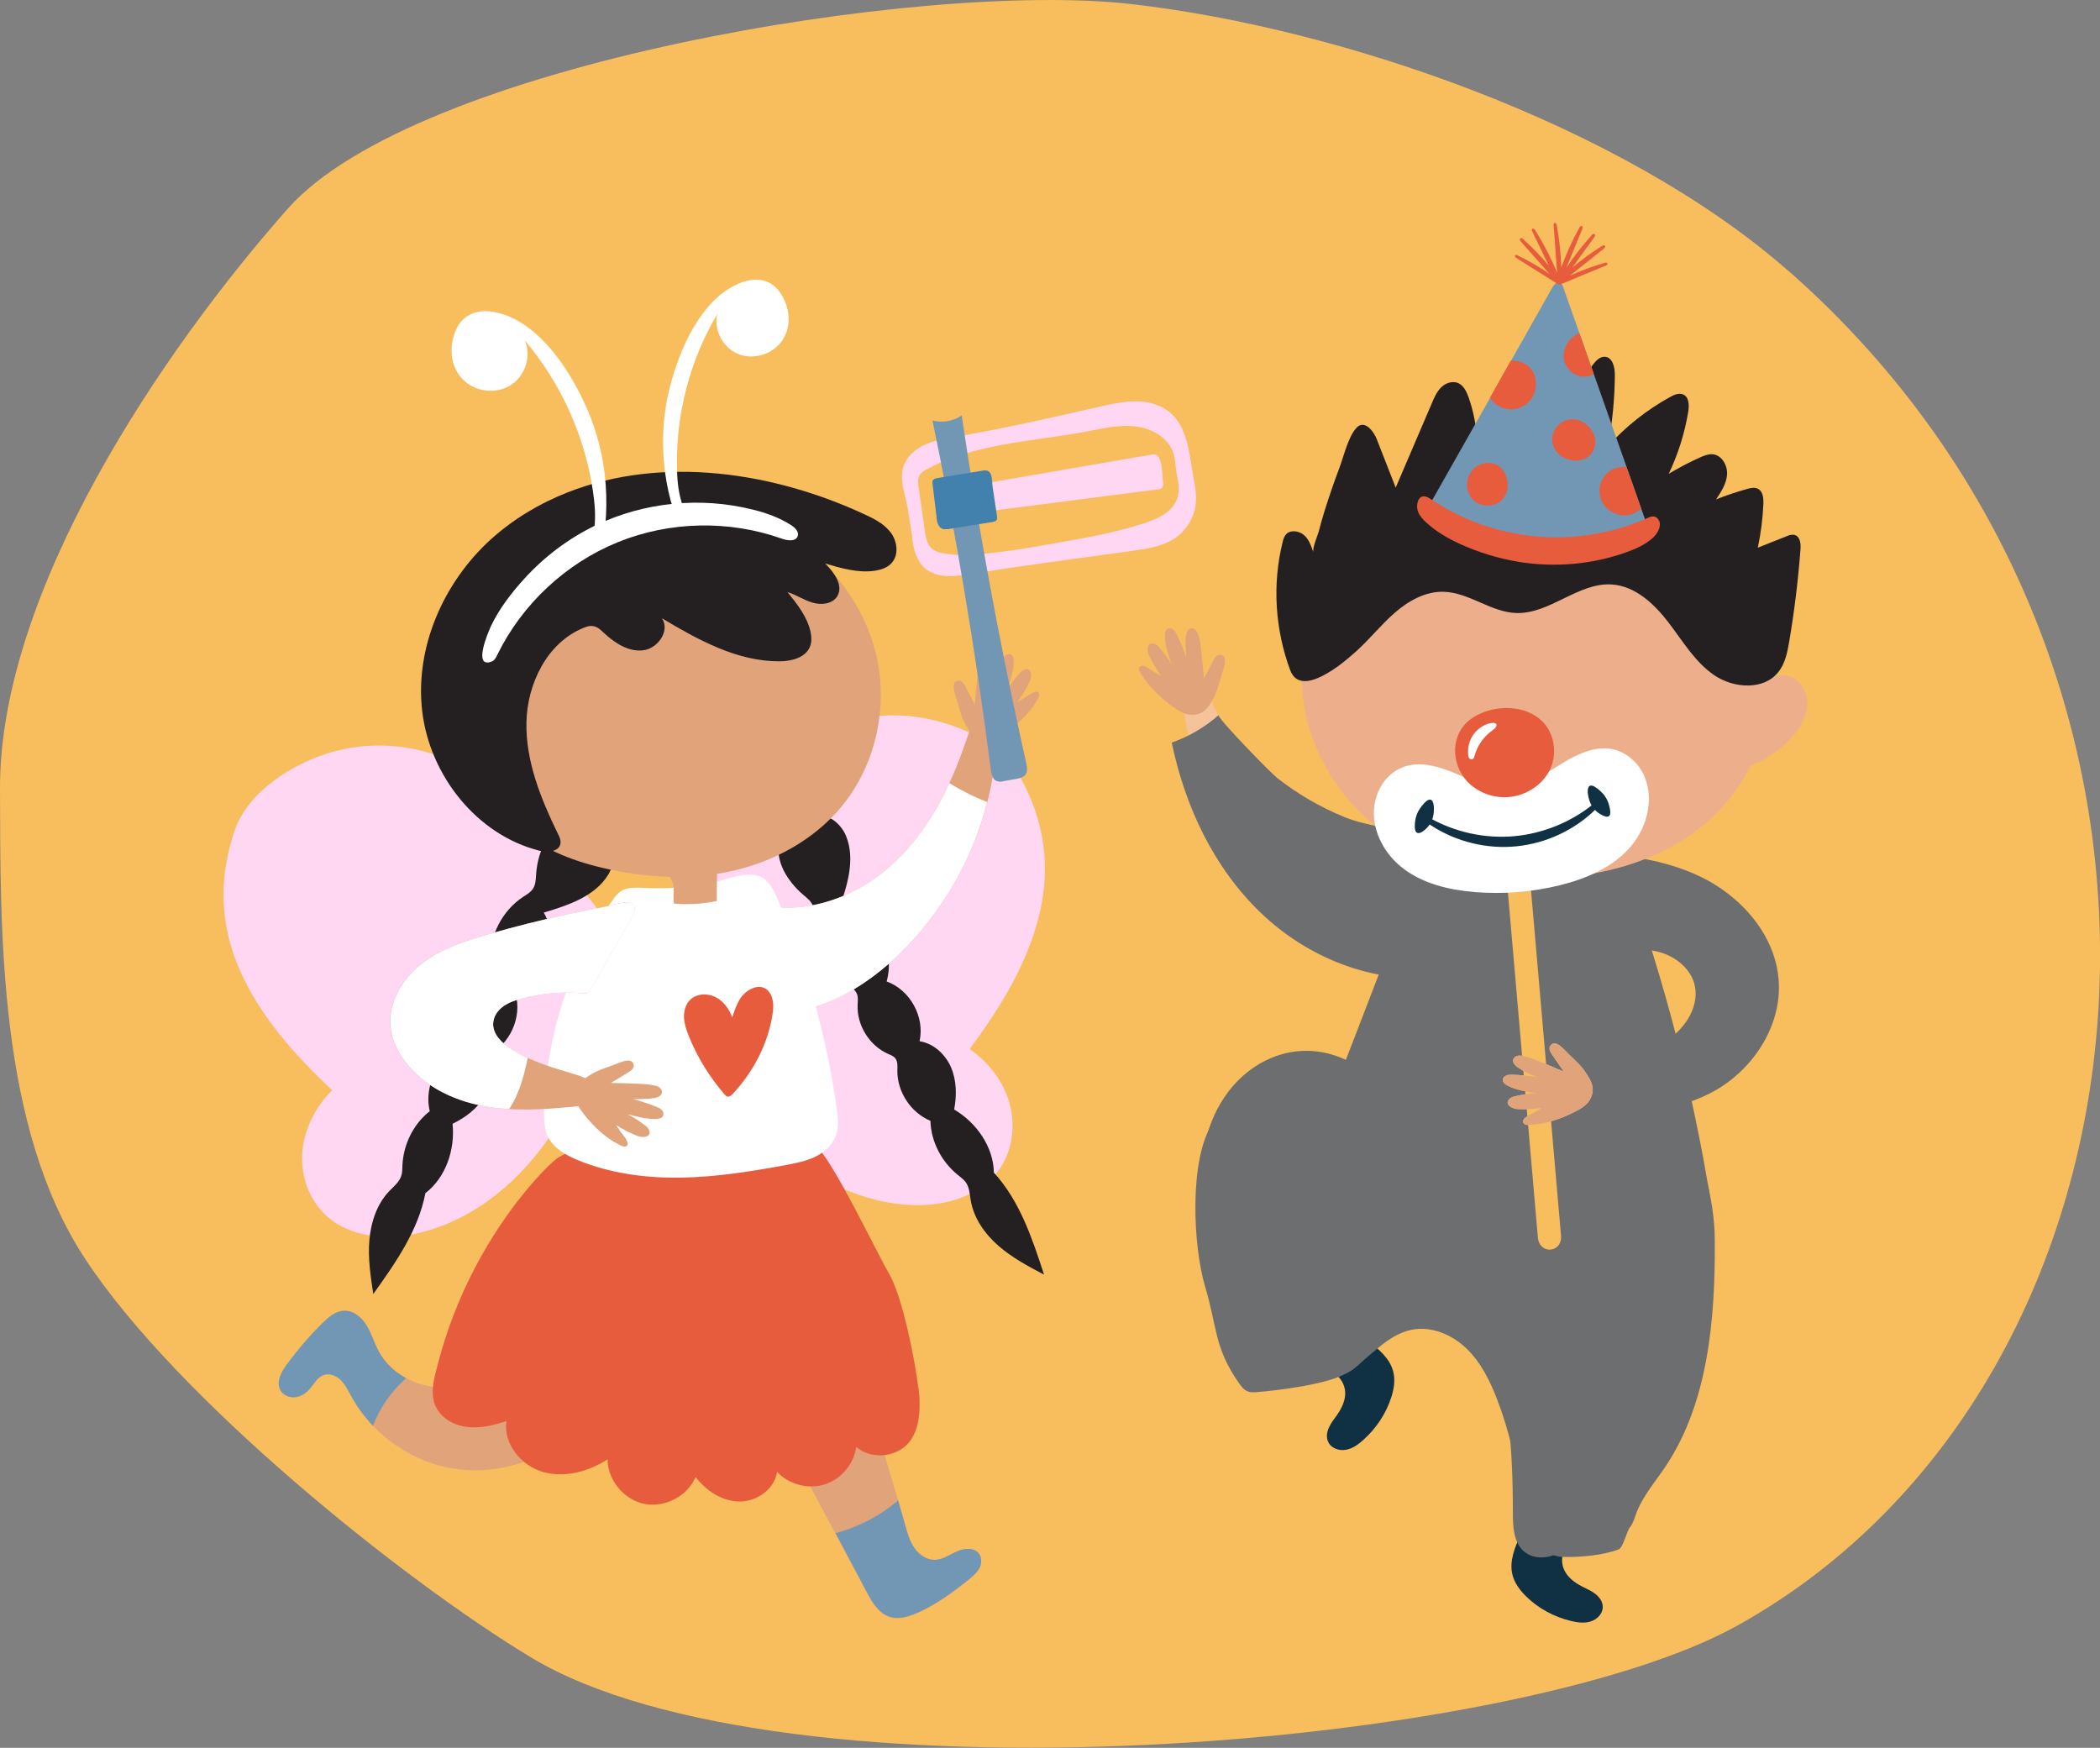 <?xml version="1.0" encoding="UTF-8"?>
<svg id="Layer_2" data-name="Layer 2" xmlns="http://www.w3.org/2000/svg" viewBox="0 0 135.31 112.62">
  <rect x="0" y="0" width="135.31" height="112.62" fill="#808080" stroke="none"/>
  <defs>
    <style>
      .cls-1 {
        fill: #ffd7f2;
      }

      .cls-2 {
        fill: #fff;
      }

      .cls-3 {
        fill: #4280ae;
      }

      .cls-4 {
        fill: #f8bd5c;
      }

      .cls-5 {
        fill: #e0a37a;
      }

      .cls-6 {
        fill: #f6a393;
      }

      .cls-7 {
        fill: #103143;
      }

      .cls-8 {
        fill: #f4c399;
      }

      .cls-9 {
        fill: #edaf8b;
      }

      .cls-10 {
        fill: #7297b5;
      }

      .cls-11 {
        fill: #241f20;
      }

      .cls-12 {
        fill: #6d6e70;
      }

      .cls-13 {
        fill: #e75c3d;
      }
    </style>
  </defs>
  <g id="Layer_1-2" data-name="Layer 1">
    <path class="cls-4" d="M115.2,17.43C104.45,8,86.36,1.8,72.88,.26c-13.53-1.54-46.14,3.9-54.35,13.2C10.53,22.51-.04,38.02,0,50.83c.03,9.25-.11,21.76,5.47,30.26,5.89,8.98,20.38,20.65,28.72,25.69,16.19,9.8,63.43,5.97,77.8-2.06,28.18-15.73,32.69-61.43,3.21-87.3"/>
    <g>
      <g>
        <g>
          <g>
            <path class="cls-8" d="M94.58,54.84c-.09-.11-.2-.18-.35-.22-.21-.05-.42,0-.63,.05-.71,.14-1.44,.11-2.15,.03-5.76-.62-11.07-4.44-13.48-9.7-.11-.24-.22-.5-.42-.68-.44-.41-1.16-.16-1.32,.4-.08,.27-.05,.56,0,.84,.55,3.93,2.28,7.68,4.92,10.65,2.64,2.96,6.16,5.13,10,6.13,.18,.05,.37,.09,.54,.03,.14-.05,.24-.16,.34-.27,1.51-1.65,2.5-3.77,2.79-5.99,.06-.43,.02-.96-.23-1.27Z"/>
            <path class="cls-5" d="M73.55,43.44c.51,.87,1.3,1.6,2.12,2.16,.26,.18,.53,.35,.83,.42,.34,.08,.71,.04,1-.15,.33-.21,.51-.57,.69-.9,.3-.56,.41-1.19,.61-1.78,.1-.29,.31-.95-.18-1-.2-.02-.35,.19-.44,.37l-.61,1.17c-.04-.57-.1-1.14-.16-1.7-.04-.36-.08-.72-.18-1.06-.04-.12-.08-.25-.17-.35-.09-.1-.22-.16-.34-.13-.2,.05-.28,.3-.31,.5-.05,.46,0,.91,.03,1.37-.19-.5-.37-1-.62-1.48-.06-.12-.12-.23-.22-.31s-.25-.12-.36-.06c-.15,.08-.18,.29-.18,.46,.02,.63,.22,1.23,.43,1.83-.23-.38-.49-.73-.78-1.06-.09-.11-.2-.21-.33-.26-.49-.16-.49,.44-.36,.72,.22,.48,.5,.94,.81,1.37-.09-.04-.17-.1-.26-.15-.2-.11-.39-.25-.59-.37-.14-.08-.36-.22-.52-.1-.17,.13-.02,.36,.06,.49Z"/>
          </g>
          <path class="cls-12" d="M110.16,77.24c.02-.41-.1-.84-.17-1.24-.15-.89-.31-1.77-.49-2.65-.35-1.76-.73-3.52-1.16-5.26-.86-3.49-1.88-6.94-3.06-10.33-.39-1.12-.8-2.23-1.22-3.34-.09-.24-.19-.49-.38-.67-.36-.34-.92-.31-1.42-.27-2.03,.18-4.08,.22-6.12,.13-.92-.04-2.07-.35-2.97-.22-.74,.1-1.08,.97-1.32,1.59-1.83,4.76-3.66,9.51-5.5,14.27-.34,.88-.68,1.79-.64,2.72,.08,1.95,1.74,3.45,3.43,4.42,2.51,1.44,5.34,2.23,8.19,2.71,2.71,.46,5.47,.64,8.2,.39,1.37-.13,3.39-.36,4.35-1.49,.2-.23,.27-.49,.29-.77Z"/>
          <path class="cls-12" d="M78.53,46.07c-.88,.78-1.92,1.39-3.03,1.78,.85,4.1,2.71,8.07,5.74,10.97,3.02,2.9,7.28,4.62,11.44,4.11,0-2.08,.09-4.19,0-6.27-.05-1.21-.23-2.22-1.44-2.73-1.44-.61-3.13-.68-4.61-1.28-1.56-.64-3.03-1.49-4.36-2.54-.35-.27-3.96-3.95-3.75-4.05Z"/>
          <g>
            <path class="cls-12" d="M110.97,57.31c-.39-.27-.8-.52-1.22-.73-1.53-.77-3.21-1.19-4.91-1.41-.84-.11-1.68-.17-2.53-.2-.39-.01-.74-.12-1.01,.18-.21,.23-.22,.67-.24,.96-.07,1.56,.31,3.14,1.09,4.49,.16,.28,.34,.56,.63,.7,.37,.19,.82,.11,1.24,.03,1.03-.18,2.11-.25,3.1,.08,.99,.33,1.89,1.12,2.09,2.14,.14,.7-.05,1.44-.42,2.06-.37,.61-.9,1.11-1.47,1.55-1.47,1.13-3.22,1.88-5.04,2.17-.51,.08-1.14,.21-1.28,.71-.09,.33,.09,.68,.36,.89,.27,.21,.61,.29,.94,.36,2.81,.59,5.86,.36,8.33-1.09,2.47-1.46,4.22-4.26,3.97-7.12-.2-2.35-1.69-4.42-3.65-5.78Z"/>
            <path class="cls-8" d="M98.61,72.47c1.01-.04,2.02-.39,2.91-.86,.28-.14,.55-.3,.76-.53,.23-.26,.37-.61,.34-.96-.03-.39-.26-.72-.47-1.04-.35-.53-.86-.92-1.29-1.38-.21-.22-.69-.72-.97-.31-.12,.17,0,.4,.12,.57,.25,.36,.5,.73,.75,1.09-.52-.23-1.05-.45-1.58-.66-.33-.13-.67-.26-1.02-.34-.13-.03-.26-.05-.38-.02-.13,.03-.24,.12-.28,.24-.05,.2,.13,.39,.3,.51,.38,.26,.8,.44,1.23,.62-.53-.07-1.06-.14-1.6-.15-.13,0-.26,0-.38,.05-.12,.05-.22,.16-.22,.29,0,.17,.17,.29,.32,.37,.56,.28,1.19,.38,1.81,.48-.44,.02-.87,.09-1.3,.19-.14,.03-.28,.07-.39,.17-.37,.35,.16,.64,.47,.66,.53,.03,1.06,0,1.59-.07-.08,.06-.17,.11-.25,.16-.19,.12-.41,.23-.61,.34-.14,.08-.37,.22-.33,.41,.04,.21,.31,.19,.46,.18Z"/>
          </g>
        </g>
        <g>
          <path class="cls-9" d="M116.41,44.97c-.09-.54-.39-1.04-.86-1.29-.66-.35-1.5-.14-2.07,.34-.57,.48-.89,1.19-1.1,1.9-.19,.64-1.11,3.03-.08,3.41,.24,.09,.5,0,.73-.1,.91-.38,1.73-.96,2.39-1.69,.5-.55,.92-1.21,1.01-1.95,.02-.2,.02-.41-.02-.61Z"/>
          <path class="cls-9" d="M112.72,40.78c-.9-1.91-2.32-3.62-4.02-4.89-5.06-3.78-11.79-4.44-17.59-2.06-.3,.12-.6,.25-.9,.39-1.24,.56-2.39,1.3-3.37,2.24-4.55,4.34-3.52,11.49,.63,15.71,.47,.48,.98,.93,1.52,1.33,3.39,2.52,7.8,3.41,12.01,3.01,2.9-.27,5.78-1.15,8.13-2.86,2.35-1.71,4.14-4.3,4.54-7.18,.27-1.95-.11-3.91-.95-5.69Z"/>
        </g>
        <path class="cls-11" d="M115.2,34.52s-.07,.03-.1,.04c-.61,.24-1.23,.49-1.84,.73,.2-.93,.32-1.88,.36-2.84,.01-.35-.02-.76-.32-.94-.22-.13-.49-.07-.74,0-.68,.19-1.34,.41-1.99,.67,.33-.49,.67-1.01,.71-1.6,.04-.59-.34-1.26-.93-1.31-.28-.02-.55,.09-.8,.2-.7,.31-1.37,.67-2.03,1.06,.61-1.27,1.03-2.62,1.26-4.01,.06-.4,.06-.91-.3-1.09-.28-.14-.6,0-.87,.15-1.5,.83-2.86,1.9-4.01,3.18,.29-1.52,.44-3.06,.45-4.61,0-.48-.14-1.11-.62-1.16-.34-.03-.61,.26-.81,.53-1.17,1.53-2.21,3.15-3.11,4.85,.04-1.55-.04-3.1-.22-4.63-.06-.45-.23-1.02-.69-1.06-.34-.03-.6,.27-.8,.55-1.14,1.59-2.03,3.37-2.62,5.24-.04-.97-.23-1.94-.55-2.86-.13-.37-.32-.77-.68-.93-.37-.15-.81,0-1.09,.28-.28,.28-.45,.65-.6,1.02-.78,1.81-1.55,3.63-2.33,5.44-.41-1.04-.81-2.08-1.22-3.12-.2-.51-.8-1.31-1.32-.72-.54,.6-.81,1.85-1.1,2.6-.34,.9-.65,1.81-.94,2.73-.14,.44-.26,.89-.38,1.34-.08,.29-.43,1.07-.34,1.35-.14-.41-.29-.85-.62-1.13s-.9-.35-1.17-.01c-.11,.14-.16,.31-.2,.49-.67,2.71-.48,5.61,.49,8.23,.37,.99,1.3,.77,2.08,.37,.79-.4,1.5-.98,2.16-1.57,.87-.78,1.6-1.71,2.48-2.48,.88-.77,1.97-1.39,3.14-1.37,1.65,.03,3.07,1.32,4.71,1.37,2.16,.07,3.98-1.97,6.14-1.84,1.51,.09,2.74,1.24,3.66,2.44,.92,1.2,1.71,2.56,2.96,3.41,1.25,.85,3.18,.98,4.12-.2,.45-.56,.59-1.29,.71-2,.33-1.95,.57-3.92,.72-5.89,.03-.37-.01-.84-.37-.95-.14-.04-.29,0-.43,.04Z"/>
        <g>
          <path class="cls-7" d="M87.87,86.21c-.06-.03-.13-.05-.19-.04-.16,0-.3,.11-.42,.22-.39,.32-.77,.65-1.15,.98-.28,.24-.8,.51-.42,.91,.11,.11,.24,.18,.37,.27,.34,.26,.57,.66,.61,1.09,.05,.54-.2,1.07-.51,1.52-.19,.27-.4,.52-.53,.82-.14,.3-.19,.65-.04,.95,.19,.39,.68,.56,1.11,.49,.43-.07,.8-.33,1.12-.62,.84-.74,1.49-1.71,1.83-2.78,.17-.53,.26-1.1,.12-1.64-.21-.85-.95-1.46-1.64-2-.08-.06-.16-.12-.24-.16Z"/>
          <path class="cls-7" d="M97.96,98.92c-.36,.8-.72,1.68-.51,2.54,.13,.54,.48,1,.87,1.39,.8,.79,1.82,1.34,2.92,1.6,.42,.1,.87,.16,1.28,.02,.41-.14,.77-.52,.75-.95-.01-.33-.22-.62-.48-.82-.26-.2-.57-.33-.86-.48-.48-.25-.95-.6-1.16-1.1-.17-.39-.16-.86,.03-1.25,.07-.14,.15-.27,.19-.41,.15-.53-.43-.53-.8-.61-.49-.11-.98-.22-1.47-.32-.16-.03-.33-.07-.47,0-.06,.03-.11,.08-.15,.13-.06,.08-.1,.17-.14,.25Z"/>
          <path class="cls-12" d="M110.15,77.33c-.22-.1-.75-.1-1-.08-2.86,.18-5.75,.34-8.59-.05-2.84-.39-5.67-1.39-7.83-3.27-1.59-1.39-2.76-3.2-4.36-4.57-1.95-1.67-4.47-2.18-6.81-1.03-2.18,1.06-3.62,3.36-3.97,5.72-.4,2.73,.5,5.53,1.97,7.86s3.49,4.26,5.54,6.11c.25,.22,.5,.45,.82,.54,.75,.21,1.46-.42,1.99-.99,.17-.19,.36-.39,.42-.63,.09-.33-.04-.67-.14-.99-.56-1.74-.4-3.96,1.12-4.97,1.28-.85,3.08-.48,4.26,.5,1.18,.98,1.84,2.44,2.33,3.89,1.29,3.88,1.58,8.02,1.58,12.11,0,.89,.04,1.91,.72,2.49,.64,.55,1.66,.46,2.38,.01s1.21-1.18,1.66-1.89c3.76-5.96,6.83-12.53,7.96-19.49,.13-.81,.01-1.2-.05-1.23Z"/>
          <path class="cls-12" d="M88.61,67.22c-1.1,1.28-2.9,1.63-4.48,2.23-1.3,.49-2.52,1.19-3.6,2.07-.77,.63-1.89,.06-2.43,.9-1.48,2.33-1.24,7.83-.45,10.48s.58,3.92,2.16,6.19c.16,.22,.32,.46,.58,.56,.19,.08,.4,.06,.61,.05,1.36-.11,4.61-.51,5.77-1.23,1.44-.9,2.53-2.46,4.2-2.79,1.27-.25,2.6,.32,3.53,1.22s1.52,2.1,1.98,3.31c.78,2.04,1.28,4.2,1.47,6.38,.04,.49,.07,.99,.26,1.45,.43,1.03,1.33,2.25,2.45,2.28s2.58-.09,3.62-.48c.32-.12,.53-1.18,.75-1.44,.19-.23,.27-.53,.37-.81,.41-1.15,1.25-2.1,1.93-3.12,2.75-4.13,3.19-9.53,3.16-14.49,0-1.41-.22-2.82-.6-4.18s-1.36-2.57-2.59-3.26c.1,.6-.36,1.17-.92,1.4s-1.18,.21-1.78,.17c-5.04-.32-10.02-1.27-14.98-2.22-1.52-.29-3.33-.85-3.68-2.35"/>
        </g>
        <g>
          <path class="cls-10" d="M106.07,33.78c-.01-.13-.06-.27-.1-.39-1.75-4.96-3.5-9.93-5.25-14.89-.04-.12-.1-.25-.21-.3-.2-.08-.38,.14-.49,.33-2.58,4.6-5.18,9.18-7.78,13.77-.1,.17-.2,.37-.14,.56,.04,.12,.13,.21,.23,.29,1.71,1.48,4.01,2.11,6.26,2.35,2.42,.26,4.97,.09,7.08-1.11,.13-.07,.27-.16,.34-.29,.05-.1,.07-.21,.06-.32Z"/>
          <path class="cls-13" d="M106.88,33.55s0-.01,0-.02c-.05-.11-.14-.21-.25-.24-.16-.05-.33,.02-.48,.09-2.22,.99-4.7,1.4-7.12,1.19-2.42-.21-4.79-1.04-6.81-2.39-.12-.08-.24-.16-.38-.19-.51-.11-.61,.62-.48,.96,.1,.28,.3,.5,.52,.7,.63,.59,1.39,1.03,2.17,1.39,1.2,.55,2.48,.94,3.78,1.16,2.33,.38,4.75,.18,6.97-.62,.59-.21,1.18-.47,1.66-.89,.33-.29,.61-.75,.44-1.15Z"/>
          <path class="cls-13" d="M96.03,25.68c.33,.48,.94,.76,1.52,.69,.58-.07,1.11-.49,1.31-1.04,.12-.32,.13-.67,.06-1.01-.13-.56-.55-.9-1.06-1.03-.16-.04-.34-.06-.51-.06-.45,.8-.9,1.6-1.35,2.4,0,.01,.02,.03,.02,.04Z"/>
          <path class="cls-13" d="M104.81,30.08c-.23-.01-.46,.01-.68,.08-.99,.3-1.38,1.5-.8,2.35,.33,.48,.94,.76,1.52,.69,.34-.04,.65-.2,.9-.43-.32-.9-.63-1.79-.95-2.69Z"/>
          <path class="cls-13" d="M101.77,21.47c-.8,.29-1.29,1.33-.86,2.09,.23,.42,.7,.71,1.18,.71,.22,0,.43-.06,.61-.16-.31-.88-.62-1.76-.93-2.64Z"/>
          <path class="cls-13" d="M102.77,28.26c-.1-.58-.59-1.09-1.16-1.21-1.12-.24-2.03,.96-1.39,1.95,.26,.39,.71,.64,1.18,.68,.35,.03,.72-.07,.99-.3,.31-.27,.45-.71,.39-1.11,0,0,0,0,0,0Z"/>
          <path class="cls-13" d="M96.82,30.26s-.05-.06-.07-.08c-.56-.57-1.51-.42-1.96,.21-.39,.55-.35,1.38,.16,1.85,.47,.43,1.25,.45,1.74,.05,.59-.48,.59-1.45,.13-2.02Z"/>
          <path class="cls-13" d="M103.42,16.93c-.77,.22-1.53,.5-2.26,.83,.72-.58,1.45-1.15,2.17-1.73,.03-.03,.07-.06,.09-.09,.06-.12-.08-.16-.17-.11-.68,.43-1.33,.9-1.94,1.41,.47-.65,.94-1.3,1.41-1.95,.03-.04,.05-.07,.06-.11,.02-.13-.12-.14-.19-.06-.61,.67-1.17,1.39-1.67,2.14,.34-.82,.68-1.65,1.02-2.47,.02-.04,.03-.08,.03-.13,0-.14-.15-.11-.2-.01-.46,.83-.85,1.7-1.17,2.59-.03-.92-.13-1.85-.3-2.76-.02-.11-.14-.18-.19-.05-.02,.04-.01,.09,0,.13,.07,1,.15,2,.22,3-.4-.95-.88-1.88-1.43-2.76-.06-.09-.2-.11-.2,.02,0,.04,.02,.08,.04,.12,.35,.72,.7,1.45,1.05,2.17-.52-.61-1.07-1.19-1.67-1.72-.08-.07-.22-.06-.19,.07,.01,.04,.04,.08,.07,.11,.61,.69,1.23,1.39,1.84,2.08-.66-.46-1.36-.86-2.08-1.21-.08-.04-.2,.01-.13,.12,.02,.03,.05,.05,.09,.07,.14,.09,.28,.18,.42,.27,.14,.09,.28,.18,.43,.27,.14,.09,.28,.18,.43,.27,.14,.09,.28,.18,.43,.27,.14,.09,.28,.18,.43,.27,.14,.09,.28,.18,.43,.27,.04,.02,.07,.05,.11,.07,.05,.02,.1,.03,.15,0,0,0,0,0,0,0,.97-.4,1.94-.8,2.9-1.2,.04-.01,.07-.03,.1-.06,.08-.09-.02-.16-.11-.14Z"/>
        </g>
        <g>
          <path class="cls-4" d="M97.06,56.36c.68,7.79,1.35,15.58,2.03,23.37,.1,1.14,1.59,1.01,1.49-.13-.68-7.79-1.35-15.58-2.03-23.37-.1-1.14-1.59-1.01-1.49,.13Z"/>
          <path class="cls-2" d="M105.18,48.94c-.34-.31-.75-.54-1.2-.65-1.01-.24-2.06,.17-2.96,.68-.9,.52-1.75,1.16-2.74,1.47-.96,.3-2.01,.25-2.97-.03-.74-.21-1.44-.56-2.17-.82-.73-.26-1.52-.43-2.28-.29-1.39,.27-2.24,1.51-2.33,2.87-.09,1.43,.68,2.83,1.78,3.71,1.31,1.05,3.03,1.46,4.7,1.6,1.84,.15,3.71,0,5.5-.44,1.7-.42,3.41-1.15,4.55-2.48,1.15-1.33,1.6-3.37,.72-4.88-.16-.28-.36-.53-.6-.74Z"/>
          <g>
            <path class="cls-13" d="M100.1,47.95c-.38-2.51-3.57-2.9-5.34-1.61-1.29,.94-1.29,2.81-.27,3.96,.62,.69,1.55,1.08,2.48,1.07,1.23-.01,2.45-.75,2.94-1.87,.21-.48,.27-1.03,.19-1.55Z"/>
            <path class="cls-2" d="M96.26,46.58c-.13-.01-.29,.03-.37,.05-.27,.09-.52,.24-.72,.43-.42,.4-.63,.99-.57,1.57,0,.07,.02,.15,.06,.21,.04,.06,.12,.11,.19,.09,.1-.03,.14-.14,.16-.24,.18-.65,.6-1.24,1.15-1.63,.09-.06,.18-.13,.23-.22,.09-.18,0-.24-.13-.26Z"/>
          </g>
          <path class="cls-7" d="M102.81,51.69s-.04,.03-.06,.05c-1.46,1.21-3.3,1.97-5.19,2.14-1.89,.17-3.83-.26-5.48-1.2-.13-.07-.26-.07-.28,.09-.01,.15,.3,.34,.4,.41,1.62,1.06,3.61,1.55,5.53,1.35,1.93-.2,3.78-1.07,5.14-2.44,.06-.06,.13-.14,.15-.23,.02-.09-.04-.2-.13-.2-.03,0-.06,.01-.09,.03Z"/>
          <path class="cls-7" d="M92.31,51.64s-.01-.02-.02-.03c-.26-.37-.84,.52-.93,.71-.11,.22-.17,.46-.19,.7-.01,.17-.05,.58,.16,.65,.07,.02,.15,0,.21-.02,.19-.09,.39-.27,.52-.44,.17-.22,.27-.48,.31-.76,.03-.22,.05-.61-.07-.82Z"/>
          <path class="cls-7" d="M102.41,51.58c.08,.26,.23,.5,.44,.69,.16,.14,.39,.28,.59,.34,.07,.02,.15,.02,.21-.01,.19-.1,.08-.51,.04-.67-.06-.24-.16-.46-.3-.66-.12-.17-.85-.94-1.04-.54,0,0,0,.02-.01,.03-.09,.23,0,.6,.07,.82Z"/>
        </g>
        <path class="cls-5" d="M98.61,72.47c1.01-.04,2.02-.39,2.91-.86,.28-.14,.55-.3,.76-.53,.23-.26,.37-.61,.34-.96-.03-.39-.26-.72-.47-1.04-.35-.53-.86-.92-1.29-1.38-.21-.22-.69-.72-.97-.31-.12,.17,0,.4,.12,.57,.25,.36,.5,.73,.75,1.09-.52-.23-1.05-.45-1.58-.66-.33-.13-.67-.26-1.02-.34-.13-.03-.26-.05-.38-.02-.13,.03-.24,.12-.28,.24-.05,.2,.13,.39,.3,.51,.38,.26,.8,.44,1.23,.62-.53-.07-1.06-.14-1.6-.15-.13,0-.26,0-.38,.05-.12,.05-.22,.16-.22,.29,0,.17,.17,.29,.32,.37,.56,.28,1.19,.38,1.81,.48-.44,.02-.87,.09-1.3,.19-.14,.03-.28,.07-.39,.17-.37,.35,.16,.64,.47,.66,.53,.03,1.06,0,1.59-.07-.08,.06-.17,.11-.25,.16-.19,.12-.41,.23-.61,.34-.14,.08-.37,.22-.33,.41,.04,.21,.31,.19,.46,.18Z"/>
      </g>
      <g>
        <g>
          <path class="cls-1" d="M39.46,59.89c-.22-.38-.5-.73-.77-1.08-1.46-1.85-2.79-3.81-4.34-5.58-1.56-1.77-3.37-3.37-5.54-4.3-2.36-1.01-5.07-1.17-7.53-.44-2.43,.72-5.27,2.5-6.14,4.97-1.06,3.06-1,6.08,.32,9.07,1.32,2.99,3.56,5.47,5.94,7.72-1.06,1.06-1.8,2.48-1.92,3.97-.12,1.5,.41,3.06,1.51,4.08,1.57,1.47,3.98,1.64,6.07,1.13,3.59-.87,6.59-3.45,8.6-6.55,2.01-3.09,3.13-6.68,3.98-10.27,.14-.6,.28-1.23,.16-1.84-.06-.32-.19-.61-.35-.89Z"/>
          <path class="cls-11" d="M36.43,53.06c-1.24,.5-1.8,1.97-1.89,3.31-.02,.32-.03,.65-.21,.91-.15,.22-.39,.36-.61,.5-1.36,.89-2.2,2.52-2.13,4.14,.01,.36,.06,.74-.14,1.04-.13,.18-.33,.29-.52,.42-1.1,.74-1.67,2.18-1.38,3.47,.04,.17,.09,.34,.05,.51-.06,.27-.33,.44-.56,.6-1.12,.8-1.67,2.31-1.35,3.64-1.06,.83-1.7,2.15-1.76,3.49-.01,.23,0,.47-.08,.69-.13,.39-.47,.66-.76,.96-.81,.84-1.19,2.01-1.29,3.17s.08,2.32,.25,3.47c1.43-2,2.9-4.09,3.36-6.5,1.32-1.01,1.92-2.81,1.75-4.47,.83-.4,1.6-.98,2.06-1.77s.59-1.82,.15-2.64c1.47-.64,2.3-2.46,1.84-3.99,1.01-.39,1.72-1.07,2.08-2.08s.27-2.19-.25-3.13c1.58-.47,3.29-1.04,4.15-2.44,.46-.75,.53-1.91-.22-2.37"/>
          <path class="cls-6" d="M32.99,68.18c-.21,.02-.41,.1-.58,.22-.82,.55-1.01,1.77-.23,2.46,.49,.43,1.32,.42,1.75-.07,.27-.31,.35-.75,.33-1.16-.02-.31-.09-.62-.25-.89-.16-.27-.42-.48-.73-.54-.09-.02-.19-.02-.28-.01Z"/>
        </g>
        <g>
          <path class="cls-1" d="M42.71,61.51c0,.62,.24,1.21,.49,1.79,1.47,3.38,3.2,6.71,5.73,9.41,2.52,2.69,5.93,4.7,9.61,4.93,2.14,.13,4.49-.46,5.77-2.18,.9-1.2,1.14-2.83,.76-4.29-.38-1.45-1.35-2.72-2.59-3.57,1.94-2.63,3.71-5.47,4.48-8.64,.78-3.18,.31-6.16-1.28-8.99-1.28-2.29-4.4-3.53-6.92-3.81-2.55-.29-5.19,.35-7.33,1.76-1.97,1.3-3.47,3.19-4.69,5.21-1.22,2.02-2.18,4.18-3.29,6.26-.21,.39-.42,.78-.57,1.19-.11,.3-.18,.62-.18,.94Z"/>
          <path class="cls-11" d="M50.23,54.18c-.33,1.3,.52,2.62,1.54,3.49,.24,.2,.51,.41,.61,.71,.09,.25,.05,.53,.04,.79-.09,1.62,.72,3.26,2.06,4.18,.29,.2,.63,.39,.75,.73,.07,.21,.04,.44,.03,.66-.06,1.32,.76,2.64,1.97,3.17,.16,.07,.33,.13,.44,.26,.18,.21,.16,.52,.15,.8-.02,1.37,.86,2.72,2.13,3.25,.04,1.35,.72,2.64,1.77,3.49,.18,.15,.37,.28,.51,.47,.24,.34,.25,.77,.32,1.18,.2,1.15,.91,2.15,1.78,2.91s1.91,1.32,2.94,1.86c-.76-2.34-1.57-4.76-3.23-6.57-.03-1.67-1.12-3.22-2.56-4.07,.17-.9,.16-1.87-.2-2.71s-1.12-1.55-2.03-1.69c.35-1.56-.61-3.31-2.12-3.85,.28-1.04,.16-2.01-.44-2.91s-1.6-1.52-2.67-1.66c.56-1.55,1.11-3.27,.5-4.79-.33-.82-1.22-1.56-2.04-1.23"/>
          <path class="cls-6" d="M50.45,67.66c-.29,.11-.51,.37-.62,.66-.11,.29-.13,.61-.09,.92,.05,.41,.2,.83,.53,1.09,.51,.41,1.33,.26,1.73-.24,.65-.81,.24-1.98-.66-2.38-.19-.08-.4-.13-.61-.11-.09,0-.19,.03-.28,.06Z"/>
        </g>
        <g>
          <path class="cls-5" d="M41.23,83.38c-.05-.07-.12-.13-.18-.19-1.66-1.46-3.7-1.94-5.86-1.81-.11,0-.24,.02-.32,.1-.09,.09-.09,.23-.09,.35-.02,1.77-.49,3.55-1.52,4.98-1.03,1.43-2.67,2.46-4.43,2.58s-3.6-.78-4.43-2.34c-.29-.54-.45-1.13-.77-1.65s-.85-.97-1.46-.94c-.54,.02-.99,.41-1.38,.79-.84,.83-1.61,1.73-2.31,2.68-.36,.49-.7,1.15-.39,1.67,.18,.31,.56,.46,.92,.43,.35-.03,.68-.23,.92-.5,.3-.33,.51-.78,.93-.93,.39-.14,.83,.05,1.12,.34,.29,.29,.47,.67,.67,1.04,1.25,2.28,3.51,3.98,6.05,4.55,2.54,.56,5.31-.03,7.4-1.57,1.41-1.05,2.5-2.49,3.31-4.05,.81-1.56,1.37-3.24,1.88-4.93,.05-.15,.09-.31,.04-.47-.02-.05-.04-.09-.07-.13Z"/>
          <path class="cls-10" d="M26.15,88.79c-.74-.4-1.37-.99-1.76-1.74-.29-.54-.45-1.13-.77-1.65-.32-.52-.85-.97-1.46-.94-.54,.02-.99,.41-1.38,.79-.84,.83-1.61,1.73-2.31,2.68-.36,.49-.7,1.15-.39,1.67,.18,.31,.56,.46,.92,.43,.35-.03,.68-.23,.92-.5,.3-.33,.51-.78,.93-.93,.39-.14,.83,.05,1.12,.34,.29,.29,.47,.67,.67,1.04,.38,.69,.85,1.32,1.39,1.89,.46-1.19,1.19-2.23,2.15-3.08Z"/>
        </g>
        <g>
          <path class="cls-5" d="M63.16,100.27c-.02-.05-.05-.1-.08-.15-.3-.42-.95-.37-1.42-.16-.47,.21-.92,.54-1.44,.55-.53,.01-1.02-.34-1.32-.78-.3-.44-.45-.96-.59-1.48-1-3.59-2.11-7.14-3.22-10.69-.05-.17-.11-.34-.25-.44-.1-.07-.23-.1-.36-.11-1.08-.16-2.18-.13-3.25,.09-.7,.14-1.41,.38-1.99,.82-.21,.16-.61,.47-.66,.74-.06,.33,.32,.87,.47,1.16,2.26,4.26,4.52,8.51,6.78,12.77,.35,.66,.77,1.38,1.48,1.61,.57,.19,1.19,0,1.74-.23,1.2-.52,2.27-1.3,3.3-2.12,.27-.22,.55-.44,.72-.74,.14-.25,.19-.58,.09-.84Z"/>
          <path class="cls-10" d="M63.08,101.11c.14-.25,.19-.58,.09-.84-.02-.05-.05-.1-.08-.15-.3-.42-.95-.37-1.42-.16s-.92,.54-1.44,.55c-.53,.01-1.02-.34-1.32-.78-.3-.44-.45-.96-.59-1.48-.15-.52-.3-1.04-.45-1.57-1.18,1-2.54,1.71-4.03,2.11,.67,1.26,1.34,2.52,2,3.77,.35,.66,.77,1.38,1.48,1.61,.57,.19,1.19,0,1.74-.23,1.2-.52,2.27-1.3,3.3-2.12,.27-.22,.55-.44,.72-.74Z"/>
        </g>
        <path class="cls-13" d="M59.17,89.43c-.21-1.74-.99-5.76-1.85-7.29-1.02-1.8-3.31-6.68-4.65-8.25-.13-.15-4.74,1.43-7.54,1.57-1.45,.07-2.91,.02-4.34-.2-.73-.11-1.45-.26-2.17-.45-.52-.14-1-.37-1.52-.52-.49-.13-.7,.07-1.12,.29-.48,.25-5.61,5.1-7.72,13.14-.27,1.02-.64,2.15-.1,3.07,.42,.71,1.24,1.1,2.06,1.17,.82,.07,1.63-.14,2.41-.39-.21,1.45,.94,2.86,2.34,3.27,1.41,.41,2.95-.02,4.18-.81,0,1.34,1.05,2.61,2.37,2.87s2.77-.49,3.3-1.73c.68,.89,1.71,1.57,2.83,1.58,1.12,0,2.26-.8,2.42-1.91,.76,.81,2,1.14,3.06,.81,1.06-.33,1.89-1.31,2.04-2.42,.95,.83,2.58,.69,3.39-.28,.58-.71,.71-1.69,.69-2.6,0-.31-.03-.62-.07-.93Z"/>
        <g>
          <g>
            <path class="cls-5" d="M64.11,46.62c-.24-.34-.75-.41-1.09-.19-.44,.28-.63,.88-.79,1.35-1,2.94-2.43,5.8-4.72,7.9-2.28,2.1-5.53,3.31-8.55,2.6-.11-.03-.22-.05-.33-.01-.16,.07-.21,.27-.23,.44-.29,2.13,.23,4.37,1.42,6.16,.1,.15,.21,.3,.37,.37,.14,.06,.3,.05,.46,.03,2.77-.29,5.28-1.85,7.28-3.78,3.14-3.03,5.28-7.07,6.02-11.37,.14-.79,.22-1.58,.31-2.38,.04-.34,.07-.71-.09-1.02-.02-.03-.04-.06-.06-.09Z"/>
            <path class="cls-2" d="M63.61,51.68c-.85-.33-1.67-.74-2.44-1.22-.9,1.96-2.08,3.77-3.66,5.22-2.28,2.1-5.53,3.31-8.55,2.6-.11-.03-.22-.05-.33-.01-.16,.07-.21,.27-.23,.44-.29,2.13,.23,4.37,1.42,6.16,.1,.15,.21,.3,.37,.37,.14,.06,.3,.05,.46,.03,2.77-.29,5.28-1.85,7.28-3.78,2.75-2.66,4.74-6.1,5.68-9.81Z"/>
            <path class="cls-5" d="M66.92,44.62c-.15-.12-.38,.02-.52,.1-.2,.12-.39,.26-.59,.37-.09,.05-.17,.1-.26,.15,.32-.43,.59-.88,.81-1.37,.13-.28,.13-.89-.36-.72-.13,.05-.24,.15-.33,.26-.29,.33-.55,.68-.78,1.06,.2-.59,.41-1.2,.43-1.83,0-.17-.02-.38-.18-.46-.11-.06-.26-.02-.36,.06s-.17,.2-.22,.31c-.24,.48-.43,.98-.62,1.48,.04-.46,.08-.92,.03-1.37-.02-.21-.1-.46-.31-.5-.13-.03-.26,.03-.34,.13-.09,.1-.13,.22-.17,.35-.1,.34-.14,.7-.18,1.06-.06,.57-.12,1.13-.16,1.7l-.61-1.17c-.09-.18-.24-.39-.44-.37-.49,.05-.27,.71-.18,1,.2,.6,.31,1.23,.61,1.78,.18,.33,.37,.69,.69,.9,.29,.19,.67,.24,1,.15,.3-.08,.57-.25,.83-.42,.83-.57,1.62-1.29,2.12-2.16,.08-.14,.23-.36,.06-.49Z"/>
          </g>
          <path class="cls-2" d="M53.9,73.05c.16-.53,.09-1.1,.01-1.65-.66-4.66-1.93-9.24-3.84-13.54-.18-.4-.37-.81-.69-1.11-.94-.89-2.57-.02-3.63,.18-1.41,.26-2.84,.35-4.27,.28-.51-.02-1.07-.06-1.5,.23-.22,.15-.38,.37-.53,.59-2.72,3.96-4.26,8.72-4.39,13.52-.01,.56,0,1.14,.22,1.64,.36,.79,1.18,1.25,1.99,1.58,2.09,.85,4.38,1.15,6.64,1.11s4.5-.4,6.72-.81c.65-.12,1.3-.25,1.89-.53,.59-.29,1.12-.76,1.34-1.38,.01-.03,.02-.07,.03-.1Z"/>
          <path class="cls-13" d="M49.75,64.29s-.02-.05-.03-.08c-.41-1.04-1.53-.61-2.01,.11-.25,.38-.39,.81-.53,1.24-.2-.55-.56-1.06-1.09-1.32-.52-.26-1.22-.22-1.63,.19-.29,.29-.4,.72-.39,1.12,.02,.41,.15,.8,.3,1.18,.55,1.38,1.34,2.66,2.32,3.79,.04,.05,.09,.1,.15,.13,.14,.05,.29-.07,.39-.18,1.3-1.41,2.24-3.17,2.54-5.07,.06-.37,.09-.76-.03-1.11Z"/>
          <g>
            <path class="cls-5" d="M37.83,63.99s.05-.02,.07-.03c.07-.05,.11-.12,.15-.19,.88-1.54,1.75-3.08,2.63-4.62,.1-.18,.21-.37,.21-.57,.01-.79-1.38-.26-1.81-.18-.84,.16-1.68,.33-2.51,.51-1.7,.37-3.38,.79-5.05,1.27-1.53,.44-3.08,.93-4.34,1.9-1.26,.97-2.19,2.51-2.03,4.09,.08,.82,.46,1.6,.96,2.26,1.18,1.54,3.04,2.45,4.94,2.82,1.9,.37,3.87,.25,5.8,.07,.52-.05,1.13-.16,1.37-.63,.1-.19,.12-.43,.05-.63-.16-.47-.7-.68-1.18-.82-1.42-.43-2.88-.84-4.14-1.63-.62-.39-1.23-.98-1.18-1.7,.03-.44,.31-.83,.67-1.08s.78-.39,1.21-.5c1.27-.33,2.6-.44,3.9-.33,.09,0,.19,.02,.28-.01Z"/>
            <path class="cls-2" d="M39.09,58.4c-.84,.16-1.68,.33-2.51,.51-1.7,.37-3.38,.79-5.05,1.27-1.53,.44-3.08,.93-4.34,1.9-1.26,.97-2.19,2.51-2.03,4.09,.08,.82,.46,1.6,.96,2.26,1.18,1.54,3.04,2.45,4.94,2.82,.58,.11,1.16,.18,1.75,.21,.64-.96,.96-2.15,1.19-3.29-.36-.16-.71-.35-1.04-.56-.62-.39-1.23-.98-1.18-1.7,.03-.44,.31-.83,.67-1.08s.78-.39,1.21-.5c1.27-.33,2.6-.44,3.9-.33,.09,0,.19,.02,.28-.01,.03,0,.05-.02,.07-.03,.07-.05,.11-.12,.15-.19,.88-1.54,1.75-3.08,2.63-4.62,.1-.18,.21-.37,.21-.57,.01-.79-1.38-.26-1.81-.18Z"/>
            <path class="cls-5" d="M40.4,73.81c.11-.16-.04-.38-.13-.51-.13-.19-.29-.37-.41-.56-.05-.08-.11-.16-.16-.25,.45,.29,.92,.53,1.42,.72,.29,.11,.89,.07,.7-.4-.05-.13-.17-.23-.28-.31-.35-.27-.72-.51-1.11-.71,.61,.16,1.22,.33,1.85,.31,.17,0,.37-.05,.45-.21,.05-.12,0-.26-.08-.36-.09-.1-.21-.15-.33-.2-.49-.21-1.01-.36-1.52-.52,.46,.01,.92,.02,1.37-.06,.21-.04,.45-.13,.48-.34,.02-.13-.05-.26-.15-.33-.1-.08-.23-.12-.36-.14-.35-.08-.71-.1-1.07-.11-.57-.03-1.14-.04-1.71-.05,.38-.23,.75-.46,1.13-.69,.18-.11,.38-.26,.34-.47-.08-.48-.73-.23-1.01-.11-.58,.24-1.2,.39-1.74,.72-.32,.2-.66,.41-.85,.75-.17,.3-.19,.68-.09,1.01,.1,.3,.28,.55,.48,.8,.62,.79,1.39,1.53,2.3,1.98,.14,.07,.37,.2,.5,.03Z"/>
          </g>
        </g>
        <g>
          <path class="cls-5" d="M54,37.33c-.94-1.14-2.08-2.12-3.36-2.86-5.4-3.12-12.6-1.82-16.71,2.82-.37,.42-.71,.86-1.03,1.32-1.83,2.71-2.6,6.12-2.09,9.35,.29,1.88,1.03,3.74,2.35,5.11,1.49,1.55,3.6,2.37,5.7,2.86,2.71,.63,5.55,.8,8.27,.2,2.71-.6,5.29-1.99,7.07-4.13,2.17-2.61,3.01-6.24,2.31-9.56-.4-1.87-1.28-3.63-2.49-5.11Z"/>
          <path class="cls-11" d="M56.73,33.7c-.31-.22-.66-.39-1.01-.55-5.83-2.72-13.01-3.83-19.13-1.43-1.82,.71-3.52,1.73-4.97,3.04-3.06,2.78-4.91,7-4.41,11.11,.5,4.11,3.51,7.92,7.53,8.94,.53,.13,1.28,.08,1.37-.45,.04-.22-.06-.44-.16-.63-1.1-2.26-2.08-4.67-2.03-7.18,.05-2.51,1.34-5.14,3.67-6.09,.21-.09,.44-.16,.66-.11,.27,.05,.48,.25,.67,.44,.7,.65,1.59,1.23,2.53,1.11,.95-.12,1.74-1.27,1.2-2.06,2.34,1.39,4.85,2.79,7.58,2.77,.78,0,1.7-.24,1.97-.97,.11-.29,.09-.61,.03-.91-.21-.98-.86-1.8-1.49-2.58,.56,.17,1.05,.52,1.62,.68,.56,.17,1.27,.09,1.58-.4,.43-.69-.19-1.55-.77-2.12,1.05,.31,2.15,.63,3.23,.46,.38-.06,.77-.19,1.03-.47,.49-.51,.4-1.37-.01-1.95-.19-.26-.43-.47-.69-.66Z"/>
        </g>
        <g>
          <path class="cls-2" d="M51.09,33.92s-.08-.06-.11-.08c-.75-.48-1.6-.79-2.46-1-3.37-.85-7.03-.49-10.16,1.02-1.72,.83-3.26,1.99-4.55,3.4-.85,.93-1.63,1.94-2.17,3.07-.17,.36-1.2,2.76,.03,2.3,.2-.07,.3-.28,.39-.47,1.59-3.24,4.4-5.86,7.74-7.22,3.34-1.36,7.18-1.44,10.58-.23,.36,.13,.9,.2,1.02-.17,.08-.23-.1-.46-.3-.61Z"/>
          <path class="cls-2" d="M34.04,21.11c-1.49-1.14-4.1-1.87-4.81,.55-.3,1.03-.11,2.17,.72,2.91,.81,.71,2.1,.82,3,.22,.9-.6,1.3-1.86,.87-2.85,2.33,2.76,3.87,6.17,4.39,9.74,.11,.76,.18,1.54,.09,2.31-.03,.21-.06,.44,.04,.63,.39,.72,.63-.51,.66-.76,.08-.86,.09-1.72,.03-2.58-.12-1.75-.55-3.49-1.27-5.09-.85-1.88-2.03-3.78-3.7-5.07,0,0,0,0-.01,0Z"/>
          <path class="cls-2" d="M45.88,19.49c1.23-1.31,3.57-2.41,4.62-.24,.45,.92,.45,2.03-.22,2.85-.65,.8-1.85,1.1-2.79,.68s-1.52-1.55-1.27-2.55c-1.76,2.97-2.67,6.43-2.6,9.88,.01,.74,.07,1.48,.28,2.19,.06,.2,.13,.41,.06,.6-.25,.74-.68-.38-.74-.62-.21-.79-.36-1.6-.43-2.42-.16-1.67-.04-3.37,.39-5,.51-1.9,1.32-3.89,2.69-5.36,0,0,0,0,.01-.01Z"/>
        </g>
        <g>
          <path class="cls-1" d="M58.77,34.7c.1,.69,.28,1.44,.83,1.92,.77,.66,1.91,.53,2.91,.37,3.48-.56,6.98-1.02,10.48-1.5,.98-.14,2-.29,2.8-.87,.71-.51,1.19-1.35,1.26-2.22,.05-.54-.05-1.09-.15-1.63-.32-1.72-.37-3.82-2.22-4.62-1.18-.52-2.55-.24-3.81,.05-3.11,.71-6.23,1.42-9.37,1.96-.66,.11-1.33,.22-1.94,.51-.61,.28-1.16,.77-1.36,1.41-.22,.72,.02,1.46,.18,2.17,.13,.58,.22,1.17,.31,1.76,.03,.24,.07,.47,.1,.71Zm1.15,.51c-.22-.26-.27-.62-.32-.96-.14-.95-.27-1.91-.41-2.86-.04-.26-.07-.54,.06-.77,.1-.18,.29-.29,.47-.38,3.12-1.69,6.83-1.78,10.32-2.44,1.05-.2,2.12-.46,3.17-.32,.94,.12,1.94,.64,2.33,1.55,.2,.45,.19,1.07,.29,1.56,.11,.52,.19,1.07,0,1.59-.31,.82-1.22,1.24-2.06,1.52-1.78,.59-3.64,.92-5.49,1.25-1.59,.28-3.18,.57-4.79,.72-.83,.08-1.66,.13-2.48,.02-.39-.05-.8-.15-1.06-.43-.01-.01-.02-.02-.03-.04Z"/>
          <g>
            <path class="cls-10" d="M63.91,49.93c.05,.17,.14,.33,.31,.4,.15,.06,.32,.04,.48,0,.28-.05,.55-.1,.83-.15,.66-.12,.72-.46,.59-1.04-.17-.76-.34-1.51-.5-2.27-.33-1.52-.64-3.03-.95-4.56-.61-3.04-1.17-6.09-1.69-9.15-.38-2.23-.73-4.47-1.06-6.71-.02-.15-.05-.33-.18-.42-.12-.09-.28-.07-.42-.05-.21,.03-.42,.05-.63,.08-.26,.03-.56,.1-.66,.33-.06,.14-.03,.29,0,.44,1.56,7.53,2.83,15.13,3.81,22.75,.01,.11,.03,.23,.07,.34Z"/>
            <path class="cls-4" d="M58.63,26.06c.5,.78,1.48,1.23,2.4,1.08,.64-.1,1.22-.48,1.59-1.01,.95-1.38,.14-3.36-1.51-3.69-.91-.18-1.91,.22-2.44,.99-.08,.12-.15,.25-.21,.39-.31,.71-.25,1.58,.16,2.24Z"/>
          </g>
          <g>
            <path class="cls-1" d="M63.39,32.98c3.75-.48,7.49-.97,11.24-1.45,.1-.01,.2-.03,.26-.12,.08-.11,.06-.28,.04-.43-.05-.4-.03-1.51-.43-1.67-.13-.05-.26-.03-.39,0-.38,.06-.75,.13-1.13,.19-3.26,.56-6.52,1.13-9.78,1.69-.19,.03-.41,.09-.5,.31-.04,.09-.04,.19-.02,.29,.07,.48,.19,1.25,.71,1.18Z"/>
            <path class="cls-3" d="M60.34,33.35c.03,.27,.1,.59,.35,.71,.15,.07,.32,.04,.48,.02,.92-.15,1.83-.29,2.75-.44,.12-.02,.25-.05,.31-.16,.03-.07,.02-.15,.01-.23-.09-.62-.19-1.25-.28-1.87-.07-.45,.03-1.16-.6-1.06-.98,.16-1.96,.32-2.94,.48-.13,.02-.29,.06-.33,.19-.02,.06-.01,.12,0,.18,0,.04,0,.08,.01,.12,.08,.68,.17,1.37,.25,2.05Z"/>
          </g>
        </g>
        <path class="cls-5" d="M42.84,56.32c.35,.09,.53,.48,.56,.83s-.04,.72,.02,1.07c.92,.09,1.87,.02,2.77-.16-.01-.88,.02-1.79,.01-2.68"/>
      </g>
    </g>
  </g>
</svg>
